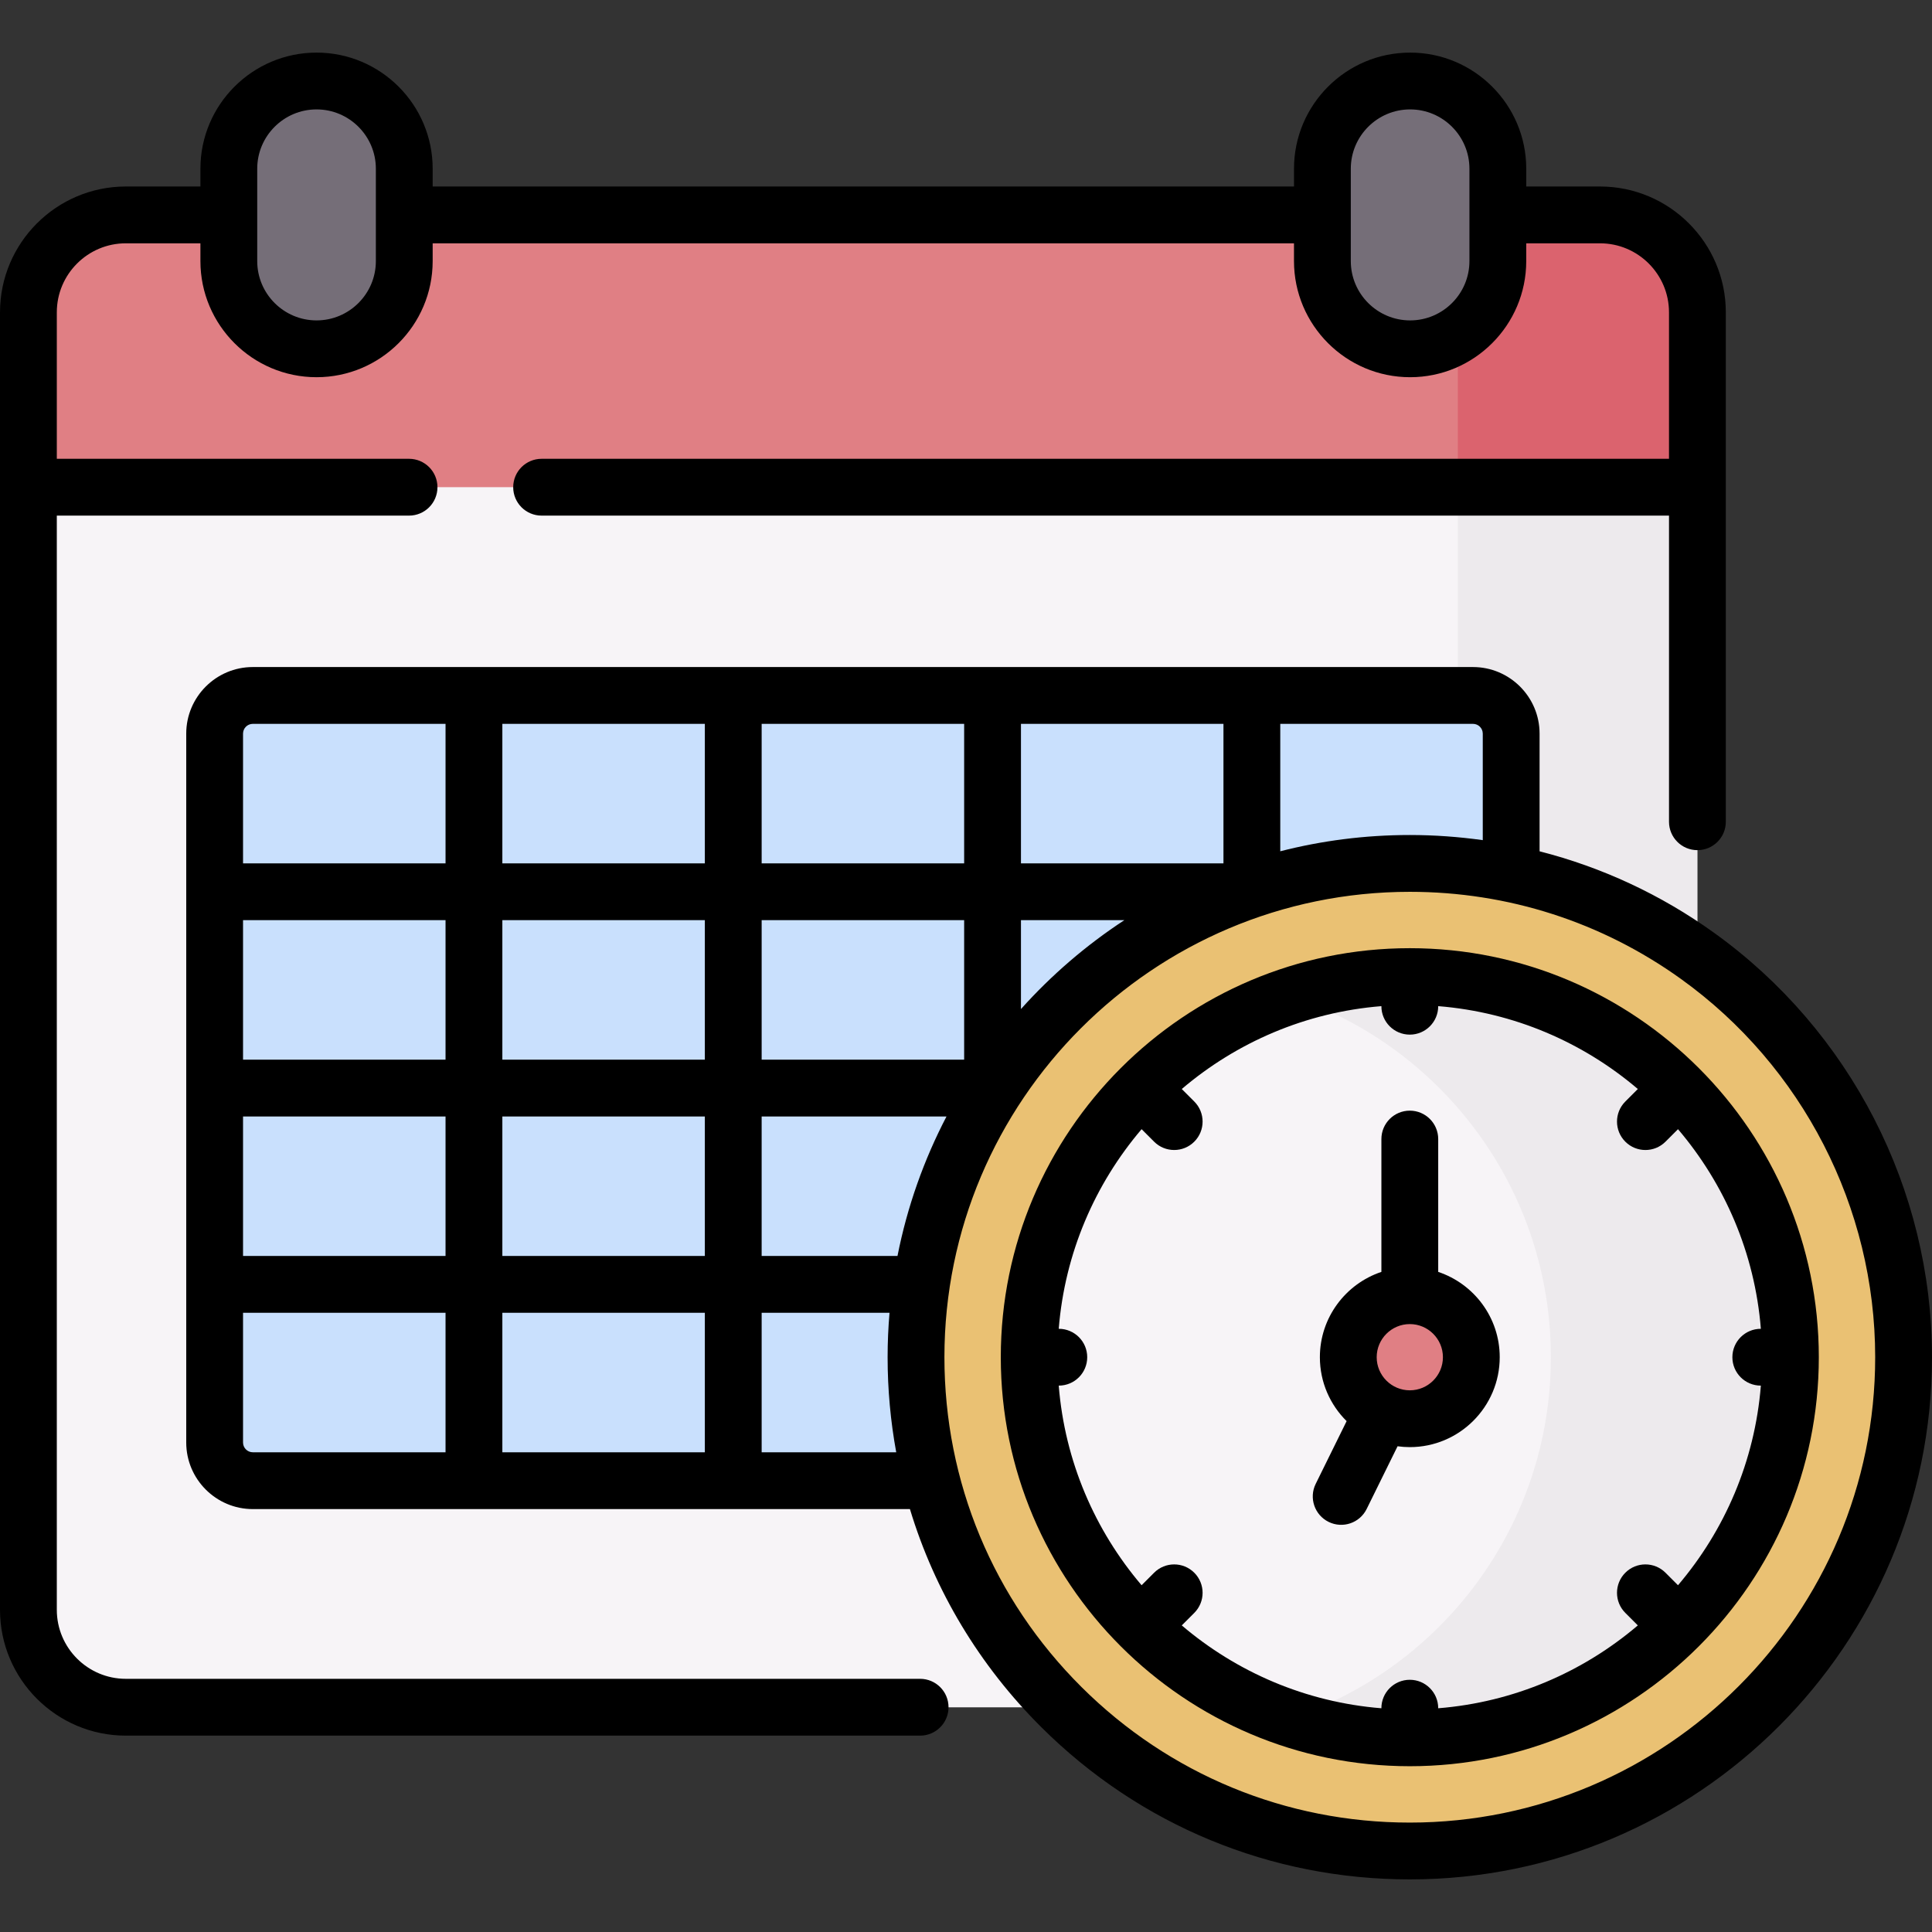 <svg id="Capa_1" enable-background="new 0 0 512 512" height="512" viewBox="0 0 512 512" width="512" xmlns="http://www.w3.org/2000/svg"><rect x="0" y="0" width="512" height="512" fill="#333333" stroke="none"/><g><g><g><g><g><g><g><g><g><g><path d="m392.117 426.636v-303.055h-375.583l-9.034 5.521v297.534c0 14.259 11.56 25.819 25.819 25.819h332.98c14.259 0 25.818-11.559 25.818-25.819z" fill="#f7f4f7"/><path d="m440.817 123.581h-54.471v303.055c0 14.259-11.56 25.819-25.819 25.819h63.505c14.259 0 25.819-11.559 25.819-25.819v-297.534z" fill="#edeaed"/><path d="m391.948 56.931h-358.629c-14.259 0-25.819 11.559-25.819 25.819v46.352h384.448z" fill="#e07f84"/><path d="m449.851 129.102v-46.352c0-14.321-11.623-25.819-25.819-25.819h-37.687v72.171z" fill="#db636e"/></g></g></g><g><path d="m83.867 92.42c-12.84 0-23.249-10.409-23.249-23.249v-24.481c0-12.84 10.409-23.249 23.249-23.249 12.84 0 23.249 10.409 23.249 23.249v24.481c0 12.841-10.409 23.249-23.249 23.249z" fill="#756e78"/></g><g><path d="m373.708 92.42c-12.84 0-23.249-10.409-23.249-23.249v-24.481c0-12.84 10.409-23.249 23.249-23.249 12.84 0 23.249 10.409 23.249 23.249v24.481c0 12.841-10.409 23.249-23.249 23.249z" fill="#756e78"/></g></g></g></g><path d="m390.373 184.295h-323.394c-5.589 0-10.119 4.531-10.119 10.12v187.878c0 5.589 4.531 10.119 10.119 10.119h323.394c5.589 0 10.119-4.531 10.119-10.119v-187.879c0-5.589-4.531-10.119-10.119-10.119z" fill="#c9e0fd"/><g><g><g><g><g><g><g><g><g><circle cx="373.626" cy="359.684" fill="#eac173" r="130.874"/><circle cx="373.626" cy="359.684" fill="#f7f4f7" r="100.877"/><path d="m373.626 258.807c-11.095 0-21.768 1.796-31.753 5.105 40.154 13.306 69.124 51.154 69.124 95.772s-28.97 82.466-69.124 95.772c9.984 3.309 20.658 5.105 31.753 5.105 55.713 0 100.877-45.164 100.877-100.877 0-55.712-45.164-100.877-100.877-100.877z" fill="#edeaed"/></g></g></g><circle cx="373.626" cy="359.684" fill="#e07f84" r="16.305"/></g></g></g></g></g></g></g></g></g><g><g><path d="m243.84 444.905h-210.496c-10.085 0-18.289-8.204-18.289-18.289l.001-289.973h93.345c4.158 0 7.528-3.37 7.528-7.528s-3.37-7.528-7.528-7.528h-93.345v-38.82c0-10.084 8.204-18.288 18.288-18.288h19.768v4.712c0 16.969 13.806 30.773 30.774 30.773s30.774-13.805 30.774-30.773v-4.712h228.259v4.712c0 16.969 13.806 30.773 30.774 30.773s30.774-13.805 30.774-30.773v-4.712h19.545c10.084 0 18.288 8.204 18.288 18.288v38.82h-298.77c-4.158 0-7.528 3.37-7.528 7.528s3.37 7.528 7.528 7.528h298.772v81.129c0 4.158 3.37 7.528 7.528 7.528s7.528-3.37 7.528-7.528c0-12.764 0-121.203 0-135.004 0-18.386-14.957-33.343-33.343-33.343h-19.545v-4.712c0-16.969-13.806-30.773-30.774-30.773s-30.774 13.805-30.774 30.773v4.712h-228.261v-4.712c0-16.969-13.806-30.773-30.774-30.773s-30.774 13.805-30.774 30.773v4.712h-19.769c-18.386 0-33.343 14.957-33.343 33.343 0 12.802-.001 333.549-.001 343.848 0 18.386 14.958 33.344 33.344 33.344h210.496c4.158 0 7.528-3.37 7.528-7.528 0-4.157-3.37-7.527-7.528-7.527zm114.136-400.192c0-8.667 7.051-15.718 15.719-15.718s15.719 7.051 15.719 15.718v24.479c0 8.667-7.051 15.718-15.719 15.718s-15.719-7.051-15.719-15.718zm-289.808 0c0-8.667 7.051-15.718 15.719-15.718s15.719 7.051 15.719 15.718v24.479c0 8.667-7.051 15.718-15.719 15.718s-15.719-7.051-15.719-15.718z"/><path d="m454.219 247.178c-14.093-10.115-29.717-17.358-46.215-21.572 0-10.812 0-21.305 0-31.186 0-9.73-7.916-17.646-17.646-17.646-96.613 0-227.124 0-323.357 0-9.73 0-17.647 7.916-17.647 17.646v187.858c0 9.73 7.917 17.646 17.647 17.646h174.141c6.543 21.634 18.382 41.443 34.865 57.845 26.112 25.982 60.776 40.291 97.607 40.291 76.306 0 138.386-62.08 138.386-138.387 0-44.473-21.6-86.527-57.781-112.495zm-114.934-55.348h51.073c1.428 0 2.591 1.162 2.591 2.591v28.225c-6.361-.886-12.814-1.36-19.335-1.36-11.846 0-23.348 1.498-34.329 4.312zm-68.719 0h53.663v36.968h-53.663zm0 52.024h27.394c-10.13 6.639-19.339 14.568-27.394 23.555zm-68.718-52.024h53.663v36.968h-53.663zm0 52.024h53.663v36.968h-53.663zm-83.775 141.015h-51.072c-1.429 0-2.592-1.162-2.592-2.591v-34.378h53.664zm0-52.024h-53.664v-36.968h53.664zm0-52.023h-53.664v-36.968h53.664zm0-52.024h-53.664v-34.378c0-1.428 1.162-2.591 2.592-2.591h51.073v36.969zm68.719 156.071h-53.663v-36.968h53.663zm0-52.024h-53.663v-36.968h53.663zm0-52.023h-53.663v-36.968h53.663zm0-52.024h-53.663v-36.968h53.663zm15.056 156.071v-36.968h33.884c-.329 3.882-.506 7.806-.506 11.772 0 8.545.778 16.968 2.283 25.196zm35.997-52.024h-35.998v-36.968h48.989c-5.988 11.479-10.412 23.895-12.991 36.968zm135.769 150.16c-32.824 0-63.717-12.752-86.988-35.908-23.437-23.321-36.344-54.369-36.344-87.424 0-68.005 55.327-123.332 123.332-123.332 25.962 0 50.799 7.977 71.827 23.068 32.251 23.148 51.504 60.629 51.504 100.264 0 68.005-55.326 123.332-123.331 123.332z"/><path d="m373.614 251.279c-.001 0-.001 0 0 0-.001 0-.001 0-.001 0-59.766.001-108.393 48.645-108.393 108.394 0 59.768 48.648 108.392 108.393 108.393h.001c59.766 0 108.393-48.646 108.393-108.393 0-59.765-48.644-108.394-108.393-108.394zm71.074 168.823-3.313-3.313c-2.94-2.94-7.706-2.941-10.646-.001-2.941 2.94-2.941 7.706-.001 10.646l3.314 3.314c-14.502 12.349-32.814 20.348-52.902 21.959v-.02c0-4.158-3.37-7.528-7.528-7.528s-7.528 3.37-7.528 7.528v.02c-20.087-1.611-38.398-9.611-52.901-21.959l3.314-3.314c2.94-2.94 2.94-7.706-.001-10.646-2.939-2.939-7.705-2.94-10.646.001l-3.313 3.313c-12.349-14.502-20.348-32.813-21.959-52.901h.02c4.158 0 7.528-3.37 7.528-7.528s-3.37-7.528-7.528-7.528h-.02c1.611-20.088 9.611-38.399 21.959-52.901l3.313 3.313c2.939 2.939 7.705 2.942 10.646.001 2.941-2.94 2.941-7.706.001-10.646l-3.314-3.314c14.502-12.349 32.813-20.349 52.901-21.96v.021c0 4.158 3.37 7.528 7.528 7.528s7.528-3.37 7.528-7.528v-.021c20.088 1.611 38.4 9.611 52.902 21.96l-3.314 3.315c-2.94 2.94-2.94 7.706.001 10.646 2.939 2.939 7.705 2.94 10.646-.001l3.313-3.313c12.348 14.502 20.348 32.813 21.959 52.901h-.02c-4.158 0-7.528 3.37-7.528 7.528s3.37 7.528 7.528 7.528h.02c-1.611 20.086-9.611 38.397-21.959 52.9z"/><path d="m381.14 337.066v-35.204c0-4.158-3.37-7.528-7.528-7.528s-7.528 3.37-7.528 7.528v35.204c-9.461 3.159-16.303 12.096-16.303 22.606 0 6.62 2.716 12.617 7.089 16.94l-8.195 16.627c-1.838 3.729-.305 8.242 3.425 10.08 3.729 1.837 8.242.306 10.08-3.425l8.19-16.618c1.061.145 2.141.226 3.241.226 13.141 0 23.832-10.691 23.832-23.831.002-10.509-6.841-19.446-16.303-22.605zm-7.527 31.382c-4.839 0-8.775-3.936-8.775-8.775s3.936-8.776 8.775-8.776 8.776 3.937 8.776 8.776-3.937 8.775-8.776 8.775z"/></g></g></g></svg>